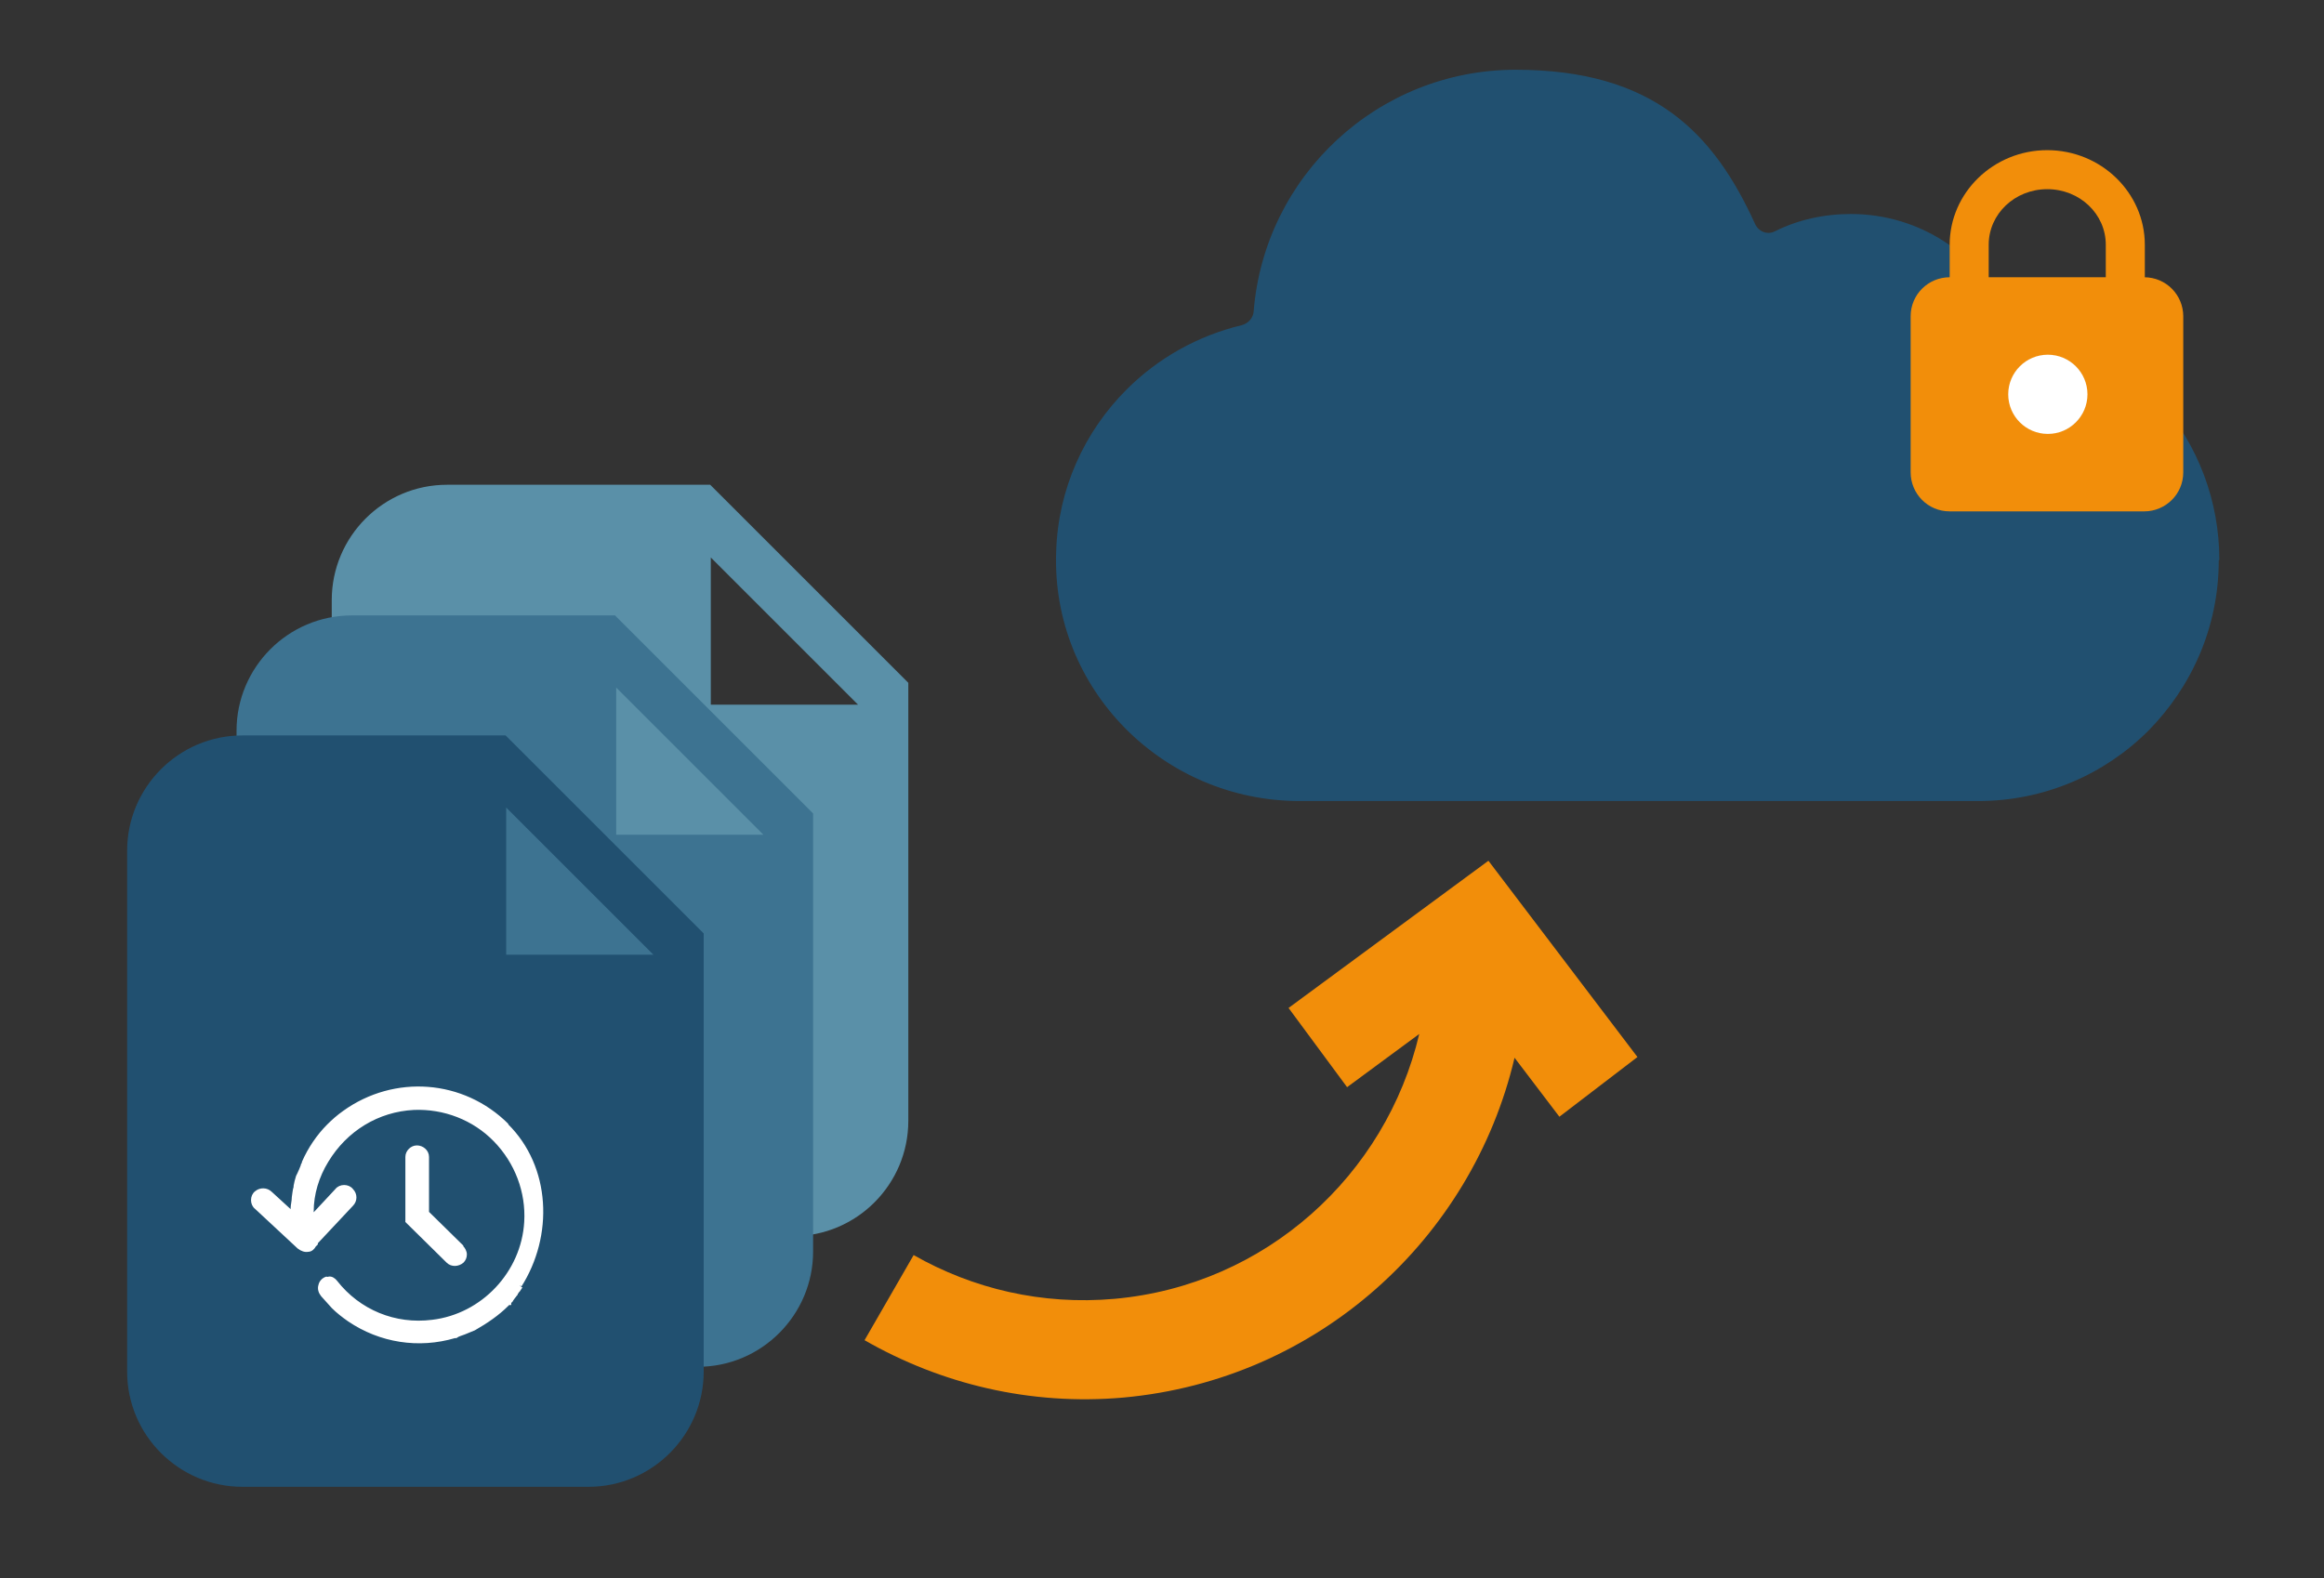 <?xml version="1.0" encoding="UTF-8"?>
<svg id="Layer_1" data-name="Layer 1" xmlns="http://www.w3.org/2000/svg" version="1.1" viewBox="0 0 393 267">
  <rect x="0" y="0" width="393" height="267" fill="#333333" stroke="none"/>
  <path d="M375.2,94.8c0,11.3-4.6,21.4-11.9,28.8-7.4,7.4-17.6,11.9-28.8,11.9h-114.7c-23.1,0-42-18.9-41.2-42.1.3-10.7,4.8-20.4,11.9-27.5,5.3-5.3,12-9.1,19.5-10.9,1.1-.3,1.9-1.2,2-2.3,1.8-22.9,21-40.9,44.3-40.9s33.5,10.7,40.5,26.1c.6,1.3,2.1,1.9,3.4,1.2,3.8-1.9,8.2-2.9,12.8-2.9,11.7,0,21.8,6.9,26.4,16.9.4.8,1,1.3,1.9,1.4,19.3,3.2,34,20,34,40.2h0Z" fill="#215070" stroke-width="0"/>
  <g>
    <path d="M120.2,82h-44.6c-10.8,0-19.5,8.8-19.5,19.5v88.1c0,10.8,8.8,19.5,19.5,19.5h58.5c10.8,0,19.5-8.8,19.5-19.5v-74.1l-33.5-33.5h0ZM120.2,119.2v-24.9l24.9,24.9s-24.9,0-24.9,0Z" fill="#5a90a8" stroke-width="0"/>
    <path d="M104.1,104.1h-44.6c-10.8,0-19.5,8.8-19.5,19.5v88.1c0,10.8,8.8,19.5,19.5,19.5h58.5c10.8,0,19.5-8.8,19.5-19.5v-74.1l-33.5-33.5h0ZM104.2,141.2v-24.9l24.9,24.9s-24.9,0-24.9,0Z" fill="#3d7391" stroke-width="0"/>
    <path d="M85.6,124.4h-44.6c-10.8,0-19.5,8.8-19.5,19.5v88.1c0,10.8,8.8,19.5,19.5,19.5h58.5c10.8,0,19.5-8.8,19.5-19.5v-74.1l-33.5-33.5h0ZM85.6,161.5v-24.9l24.9,24.9h-24.9Z" fill="#215070" stroke-width="0"/>
    <g>
      <path d="M85.3,190.5" fill="#fff" stroke="#fff" stroke-miterlimit="10" stroke-width=".5"/>
      <path d="M85.8,190.3h0c-7.5-7.5-19.1-8.3-27.6-2.2-1,.7-1.9,1.5-2.7,2.3-1.7,1.7-3.2,3.9-4.2,6.2v.2c-.2.2-.2.3-.2.4-.2.5-.4,1-.6,1.4l-.2.4c-.2.6-.3,1.1-.4,1.6v.2c-.2.6-.2,1.2-.3,1.7,0,.7-.2,1.3-.2,1.9v.7l-3.6-3.3c-.7-.7-1.8-.7-2.5-.1-.4.3-.6.8-.6,1.3s.2,1,.6,1.3l7.2,6.7c.5.4,1.1.6,1.6.5.5,0,.9-.4,1.1-.8l.3-.3h0v-.2l6-6.4c.7-.7.7-1.8,0-2.5-.3-.4-.8-.6-1.3-.6h0c-.5,0-1,.2-1.3.6l-4.1,4.4v-.8c0-2.9.9-5.9,2.5-8.5,3.2-5.3,8.6-8.6,14.7-8.9,5.1-.2,10.1,1.7,13.7,5.4s5.5,8.7,5.2,13.8c-.5,8.6-7.3,15.8-15.8,16.8-6.3.8-12.4-1.7-16.3-6.7-.3-.4-.8-.7-1.2-.6s-.2,0-.4,0c-.6.2-1,.7-1.1,1.2-.2.6,0,1.2.4,1.7.6.7,1.2,1.3,1.8,2,.8.8,1.7,1.5,2.7,2.2,5.3,3.6,11.8,4.6,17.9,2.8h.2c.4-.3.9-.4,1.4-.6.5-.2,1.2-.5,1.7-.7h0c2.1-1.2,4-2.5,5.6-4.1s0,0,.2-.2h.2v-.2c.2-.2.5-.6.7-.9.2-.2.2-.3.4-.5v-.2c.2,0,.2-.2.2-.2l.2-.2.2-.3s-.1,0,0-.2,0,0,0-.2h0c5.5-8.6,5-20.2-2.2-27.3" fill="#fff" stroke="#fff" stroke-miterlimit="10" stroke-width=".5"/>
      <path d="M78.1,210.8l-5.8-5.7v-9.4c0-1-.9-1.7-1.8-1.7s-1.7.8-1.7,1.7v10.9l6.9,6.8c.7.7,1.8.6,2.5,0,.3-.3.5-.7.5-1.2s-.3-1-.6-1.3h0Z" fill="#fff" stroke="#fff" stroke-miterlimit="10" stroke-width=".5"/>
    </g>
  </g>
  <path d="M256.1,178.9l7.6,10,13.2-10.1-25.2-33.2-33.8,24.9,9.9,13.4,12.2-9c-5.6,23.8-25.9,42.5-51.5,44.8-12.3,1.1-24-1.7-34-7.4l-8.3,14.4c12.9,7.4,28,11.1,43.8,9.7,32.9-3,58.9-26.9,66.1-57.4h0Z" fill="#f28e0a" stroke-width="0"/>
  <g>
    <path d="M362.7,46.9h-26.4v-5.5c0-5.2,4.4-9.4,9.9-9.4s9.9,4.2,9.9,9.4v6.3h6.6v-6.3c0-8.8-7.4-16-16.5-16s-16.5,7.2-16.5,16v5.5c-3.6,0-6.6,2.9-6.6,6.6v26.4c0,3.6,2.9,6.6,6.6,6.6h32.9c3.6,0,6.6-2.9,6.6-6.6v-26.4c0-3.6-2.9-6.6-6.6-6.6h.1ZM346.3,73.3c-3.6,0-6.6-2.9-6.6-6.6s2.9-6.6,6.6-6.6,6.6,2.9,6.6,6.6-2.9,6.6-6.6,6.6Z" fill="#f28e0a" stroke-width="0"/>
    <circle cx="346.3" cy="66.7" r="6.7" fill="#fff" stroke-width="0"/>
  </g>
</svg>